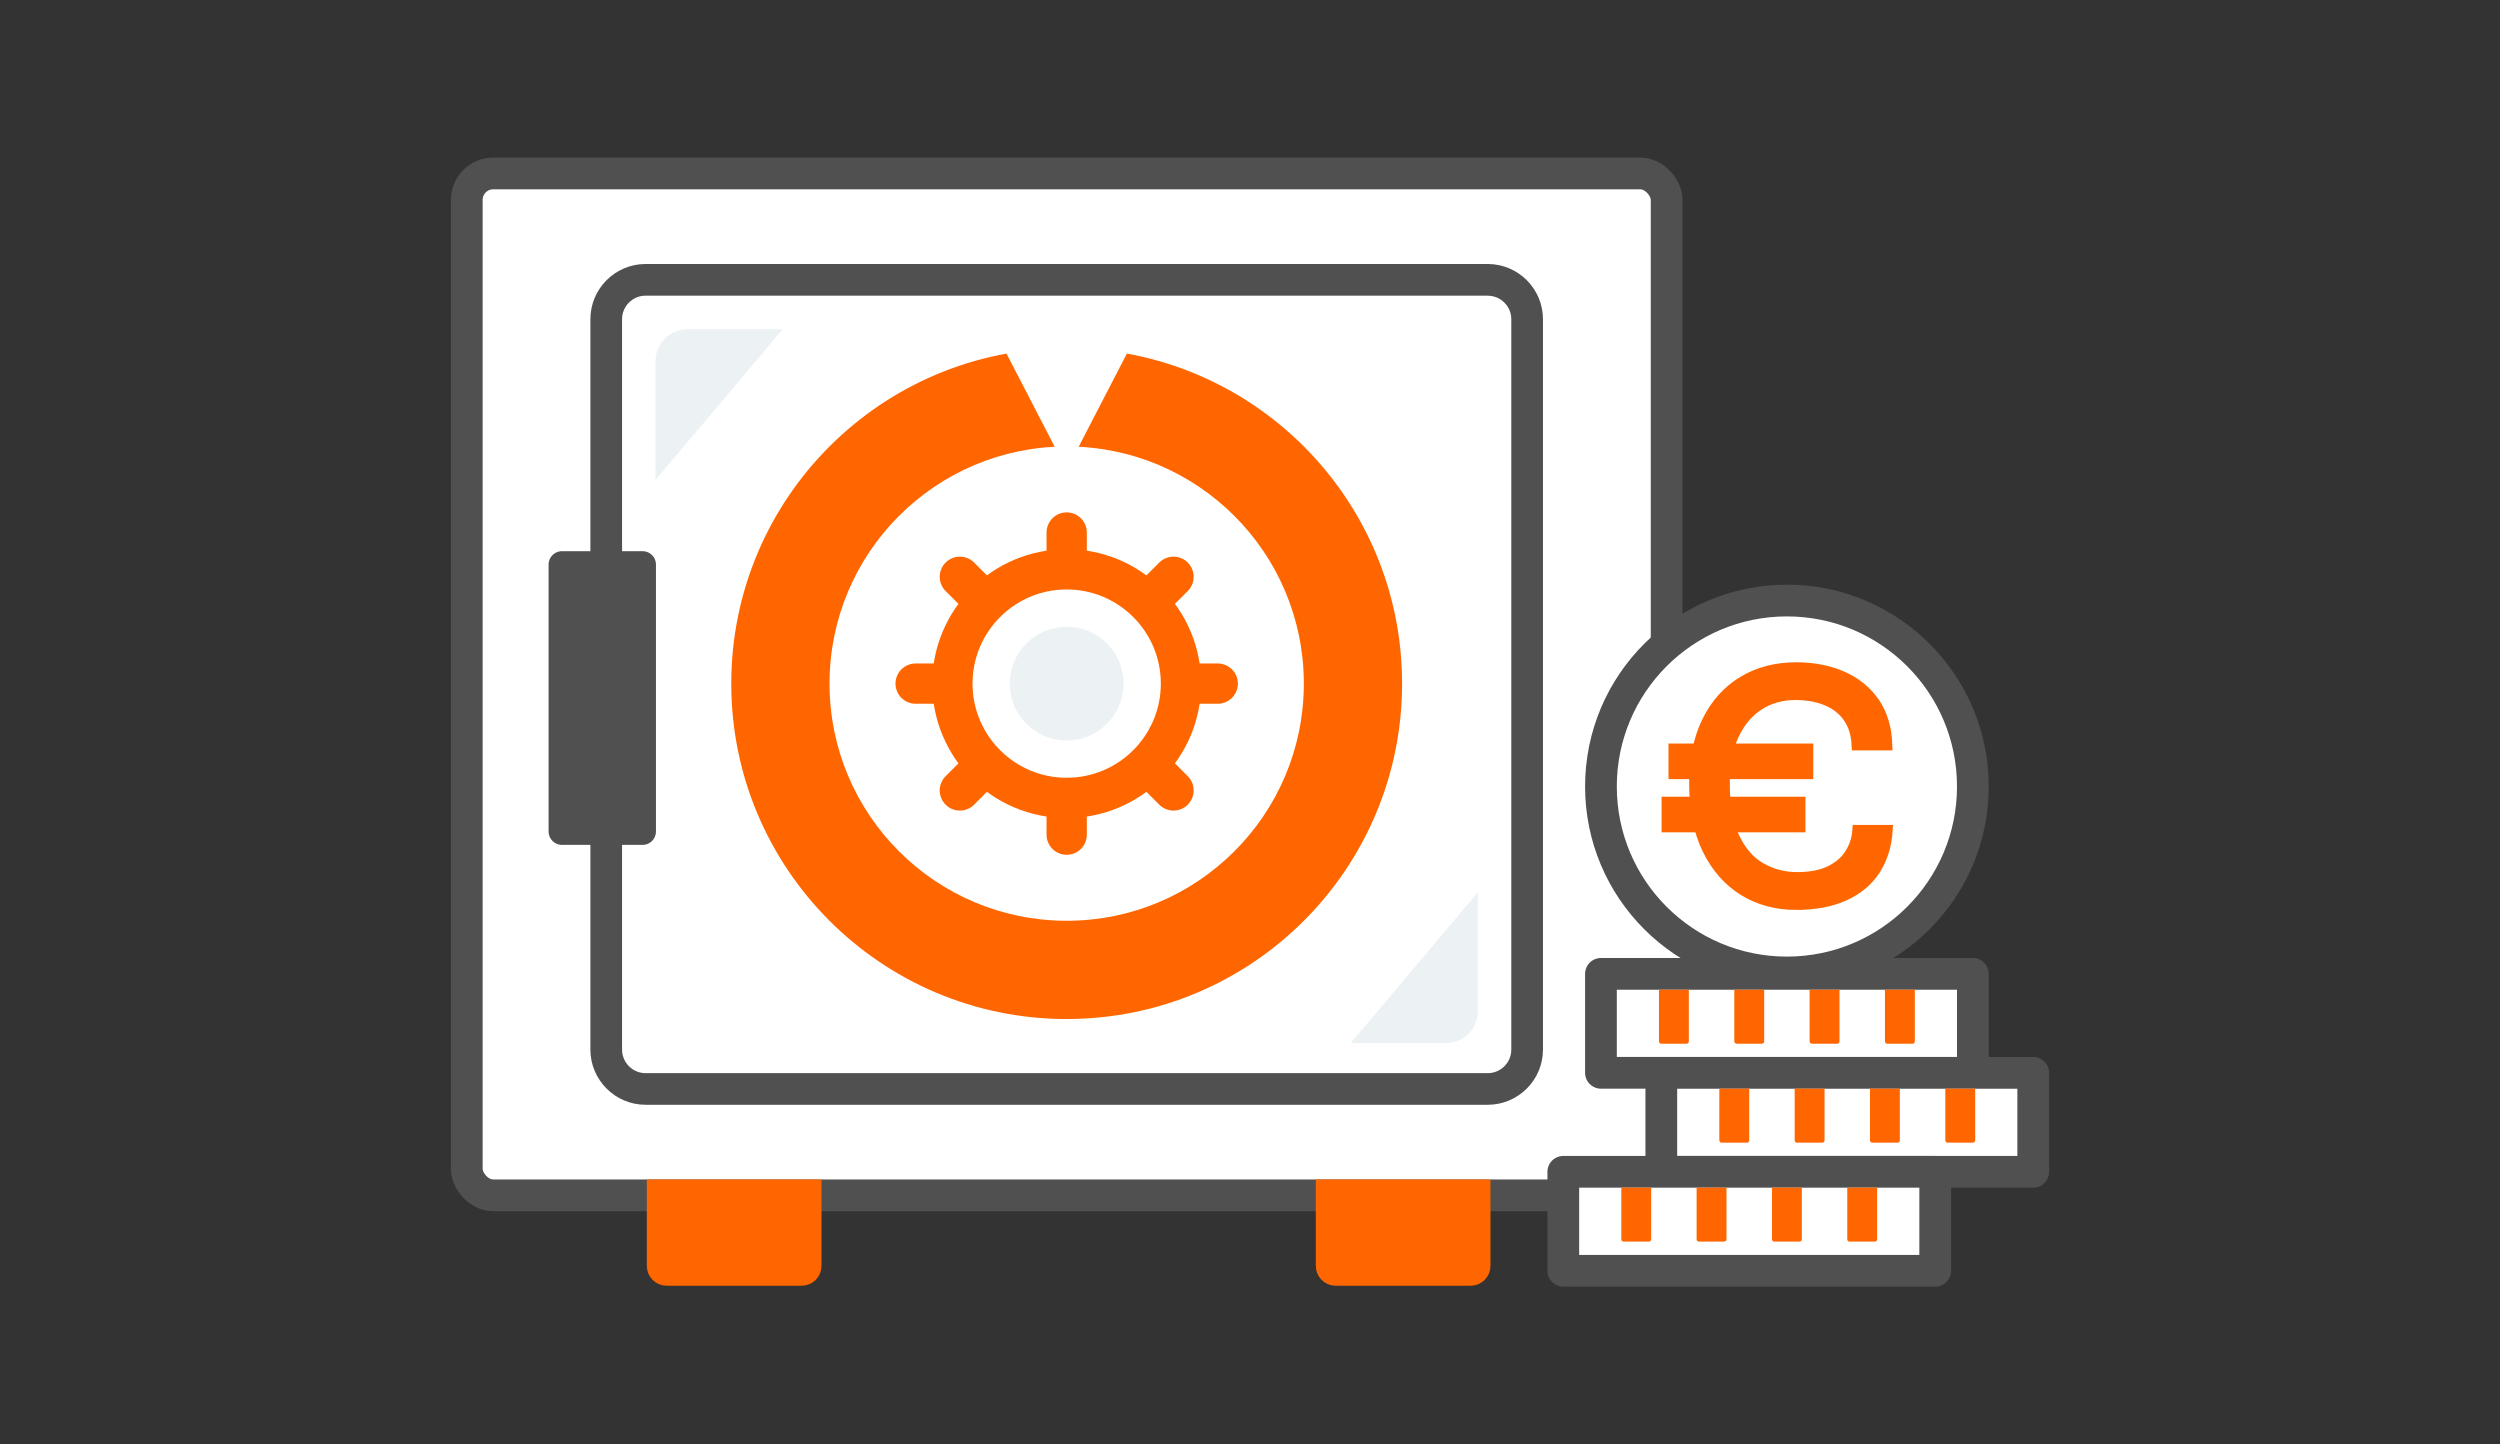 <?xml version="1.0" encoding="UTF-8"?>
<svg id="Livello_1" data-name="Livello 1" xmlns="http://www.w3.org/2000/svg" viewBox="0 0 502 290">
  <rect x="0" y="0" width="502" height="290" fill="#333333" stroke="none"/>
  <defs>
    <style>
      .cls-1 {
        stroke-width: 6.37px;
      }

      .cls-1, .cls-2, .cls-3, .cls-4 {
        stroke-linecap: round;
      }

      .cls-1, .cls-2, .cls-5 {
        fill: #fff;
      }

      .cls-1, .cls-4 {
        stroke: #505050;
        stroke-linejoin: round;
      }

      .cls-2, .cls-3 {
        stroke-width: 8.09px;
      }

      .cls-2, .cls-3, .cls-6 {
        stroke-miterlimit: 10;
      }

      .cls-2, .cls-3, .cls-6, .cls-7 {
        stroke: #f60;
      }

      .cls-3 {
        fill: none;
      }

      .cls-4 {
        stroke-width: 5.39px;
      }

      .cls-4, .cls-8 {
        fill: #505050;
      }

      .cls-6 {
        stroke-width: 2.11px;
      }

      .cls-6, .cls-7, .cls-9 {
        fill: #f60;
      }

      .cls-7 {
        stroke-linecap: square;
        stroke-width: 5.95px;
      }

      .cls-8, .cls-9, .cls-5, .cls-10 {
        stroke-width: 0px;
      }

      .cls-10 {
        fill: #ecf1f4;
      }
    </style>
  </defs>
  <g>
    <rect class="cls-1" x="93.73" y="34.83" width="240.93" height="205.19" rx="5.31" ry="5.31"/>
    <path class="cls-8" d="M298.74,59.38c2.61,0,4.73,2.12,4.73,4.73v146.65c0,2.61-2.12,4.73-4.73,4.73h-169.1c-2.61,0-4.73-2.12-4.73-4.73V64.1c0-2.61,2.12-4.73,4.73-4.73h169.1M298.74,53.01h-169.1c-6.12,0-11.09,4.98-11.09,11.09v146.65c0,6.12,4.98,11.09,11.09,11.09h169.1c6.12,0,11.09-4.98,11.09-11.09V64.1c0-6.12-4.98-11.09-11.09-11.09h0Z"/>
    <g>
      <path class="cls-7" d="M132.86,239.81h29.12v14.39c0,.55-.45,1-1,1h-27.12c-.55,0-1-.45-1-1v-14.39h0Z"/>
      <path class="cls-7" d="M267.19,239.81h29.12v14.39c0,.55-.45,1-1,1h-27.12c-.55,0-1-.45-1-1v-14.39h0Z"/>
    </g>
    <rect class="cls-4" x="94.15" y="132.08" width="53.59" height="16.17" transform="translate(-19.23 261.11) rotate(-90)"/>
    <rect class="cls-5" x="321.78" y="178.62" width="26.26" height="19.97"/>
  </g>
  <g>
    <path class="cls-10" d="M131.63,96.37v-23.86c0-3.53,2.87-6.4,6.4-6.4h19.14"/>
    <path class="cls-10" d="M296.75,179.19v23.86c0,3.53-2.87,6.4-6.4,6.4h-19.14"/>
  </g>
  <circle class="cls-9" cx="214.19" cy="137.27" r="67.35"/>
  <circle class="cls-5" cx="214.19" cy="137.27" r="47.62"/>
  <g>
    <line class="cls-3" x1="214.19" y1="106.93" x2="214.19" y2="167.6"/>
    <line class="cls-3" x1="244.52" y1="137.27" x2="183.86" y2="137.27"/>
    <line class="cls-3" x1="235.64" y1="115.82" x2="192.74" y2="158.72"/>
    <line class="cls-3" x1="235.64" y1="158.72" x2="192.74" y2="115.82"/>
    <circle class="cls-2" cx="214.19" cy="137.27" r="22.95"/>
  </g>
  <g>
    <g>
      <path class="cls-1" d="M321.47,215.42h74.68v-19.87h-74.68v19.87Z"/>
      <g>
        <path class="cls-9" d="M333.12,198.74h6v10.37c0,.26-.21.47-.47.47h-5.06c-.26,0-.47-.21-.47-.47v-10.37h0Z"/>
        <path class="cls-9" d="M348.25,198.74h6v10.37c0,.26-.21.47-.47.47h-5.06c-.26,0-.47-.21-.47-.47v-10.37h0Z"/>
        <path class="cls-9" d="M363.37,198.74h6v10.37c0,.26-.21.47-.47.47h-5.06c-.26,0-.47-.21-.47-.47v-10.37h0Z"/>
        <path class="cls-9" d="M378.5,198.74h6v10.37c0,.26-.21.47-.47.47h-5.06c-.26,0-.47-.21-.47-.47v-10.37h0Z"/>
      </g>
    </g>
    <g>
      <circle class="cls-1" cx="358.81" cy="157.93" r="37.34"/>
      <path class="cls-6" d="M334.7,166.08v-5.04h26.78v5.04h-26.78ZM336.09,155.4v-5.04h26.96v5.04h-26.96ZM360.67,181.66c-3.94,0-7.46-.95-10.55-2.85-3.07-1.9-5.49-4.67-7.26-8.28-1.77-3.61-2.62-8-2.62-13.16,0-4.88.86-9.06,2.57-12.54,1.71-3.48,4.11-6.14,7.18-8,3.07-1.86,6.64-2.79,10.7-2.79,3.42,0,6.49.6,9.19,1.77,2.7,1.17,4.86,2.92,6.48,5.23,1.6,2.31,2.46,5.17,2.57,8.58h-6.07c-.11-2.27-.69-4.13-1.77-5.64-1.06-1.49-2.51-2.6-4.32-3.35-1.8-.74-3.89-1.12-6.23-1.12-2.74,0-5.17.67-7.31,2.03-2.14,1.36-3.83,3.35-5.08,5.99-1.23,2.64-1.86,5.92-1.86,9.81,0,4.43.65,8.02,1.95,10.79,1.3,2.77,3.05,4.82,5.27,6.1,2.21,1.28,4.67,1.94,7.37,1.94s4.97-.45,6.7-1.32c1.73-.87,3.07-2.03,3.94-3.48.89-1.43,1.38-3,1.49-4.67h5.99c-.19,3.07-1.02,5.71-2.47,7.96-1.45,2.25-3.52,3.96-6.18,5.17s-5.82,1.82-9.68,1.82h0Z"/>
    </g>
    <g>
      <path class="cls-1" d="M333.59,235.3h74.68v-19.87h-74.68v19.87Z"/>
      <g>
        <path class="cls-9" d="M345.24,218.61h6v10.37c0,.26-.21.47-.47.47h-5.06c-.26,0-.47-.21-.47-.47v-10.37h0Z"/>
        <path class="cls-9" d="M360.37,218.61h6v10.37c0,.26-.21.47-.47.47h-5.06c-.26,0-.47-.21-.47-.47v-10.37h0Z"/>
        <path class="cls-9" d="M375.49,218.61h6v10.37c0,.26-.21.47-.47.47h-5.06c-.26,0-.47-.21-.47-.47v-10.37h0Z"/>
        <path class="cls-9" d="M390.62,218.61h6v10.37c0,.26-.21.47-.47.47h-5.06c-.26,0-.47-.21-.47-.47v-10.37h0Z"/>
      </g>
    </g>
    <g>
      <path class="cls-1" d="M313.91,255.17h74.68v-19.87h-74.68v19.87Z"/>
      <g>
        <path class="cls-9" d="M325.56,238.48h6v10.37c0,.26-.21.47-.47.47h-5.06c-.26,0-.47-.21-.47-.47v-10.37h0Z"/>
        <path class="cls-9" d="M340.68,238.48h6v10.37c0,.26-.21.47-.47.47h-5.06c-.26,0-.47-.21-.47-.47v-10.37h0Z"/>
        <path class="cls-9" d="M355.81,238.48h6v10.37c0,.26-.21.47-.47.47h-5.06c-.26,0-.47-.21-.47-.47v-10.37h0Z"/>
        <path class="cls-9" d="M370.93,238.48h6v10.37c0,.26-.21.47-.47.47h-5.06c-.26,0-.47-.21-.47-.47v-10.37h0Z"/>
      </g>
    </g>
  </g>
  <polygon class="cls-5" points="214.19 68.11 227.77 68.11 220.98 81.24 214.19 94.37 207.4 81.24 200.61 68.11 214.19 68.11"/>
  <path class="cls-10" d="M214.19,148.69c6.31,0,11.42-5.11,11.42-11.42s-5.11-11.42-11.42-11.42-11.42,5.11-11.42,11.42,5.11,11.42,11.42,11.42Z"/>
</svg>